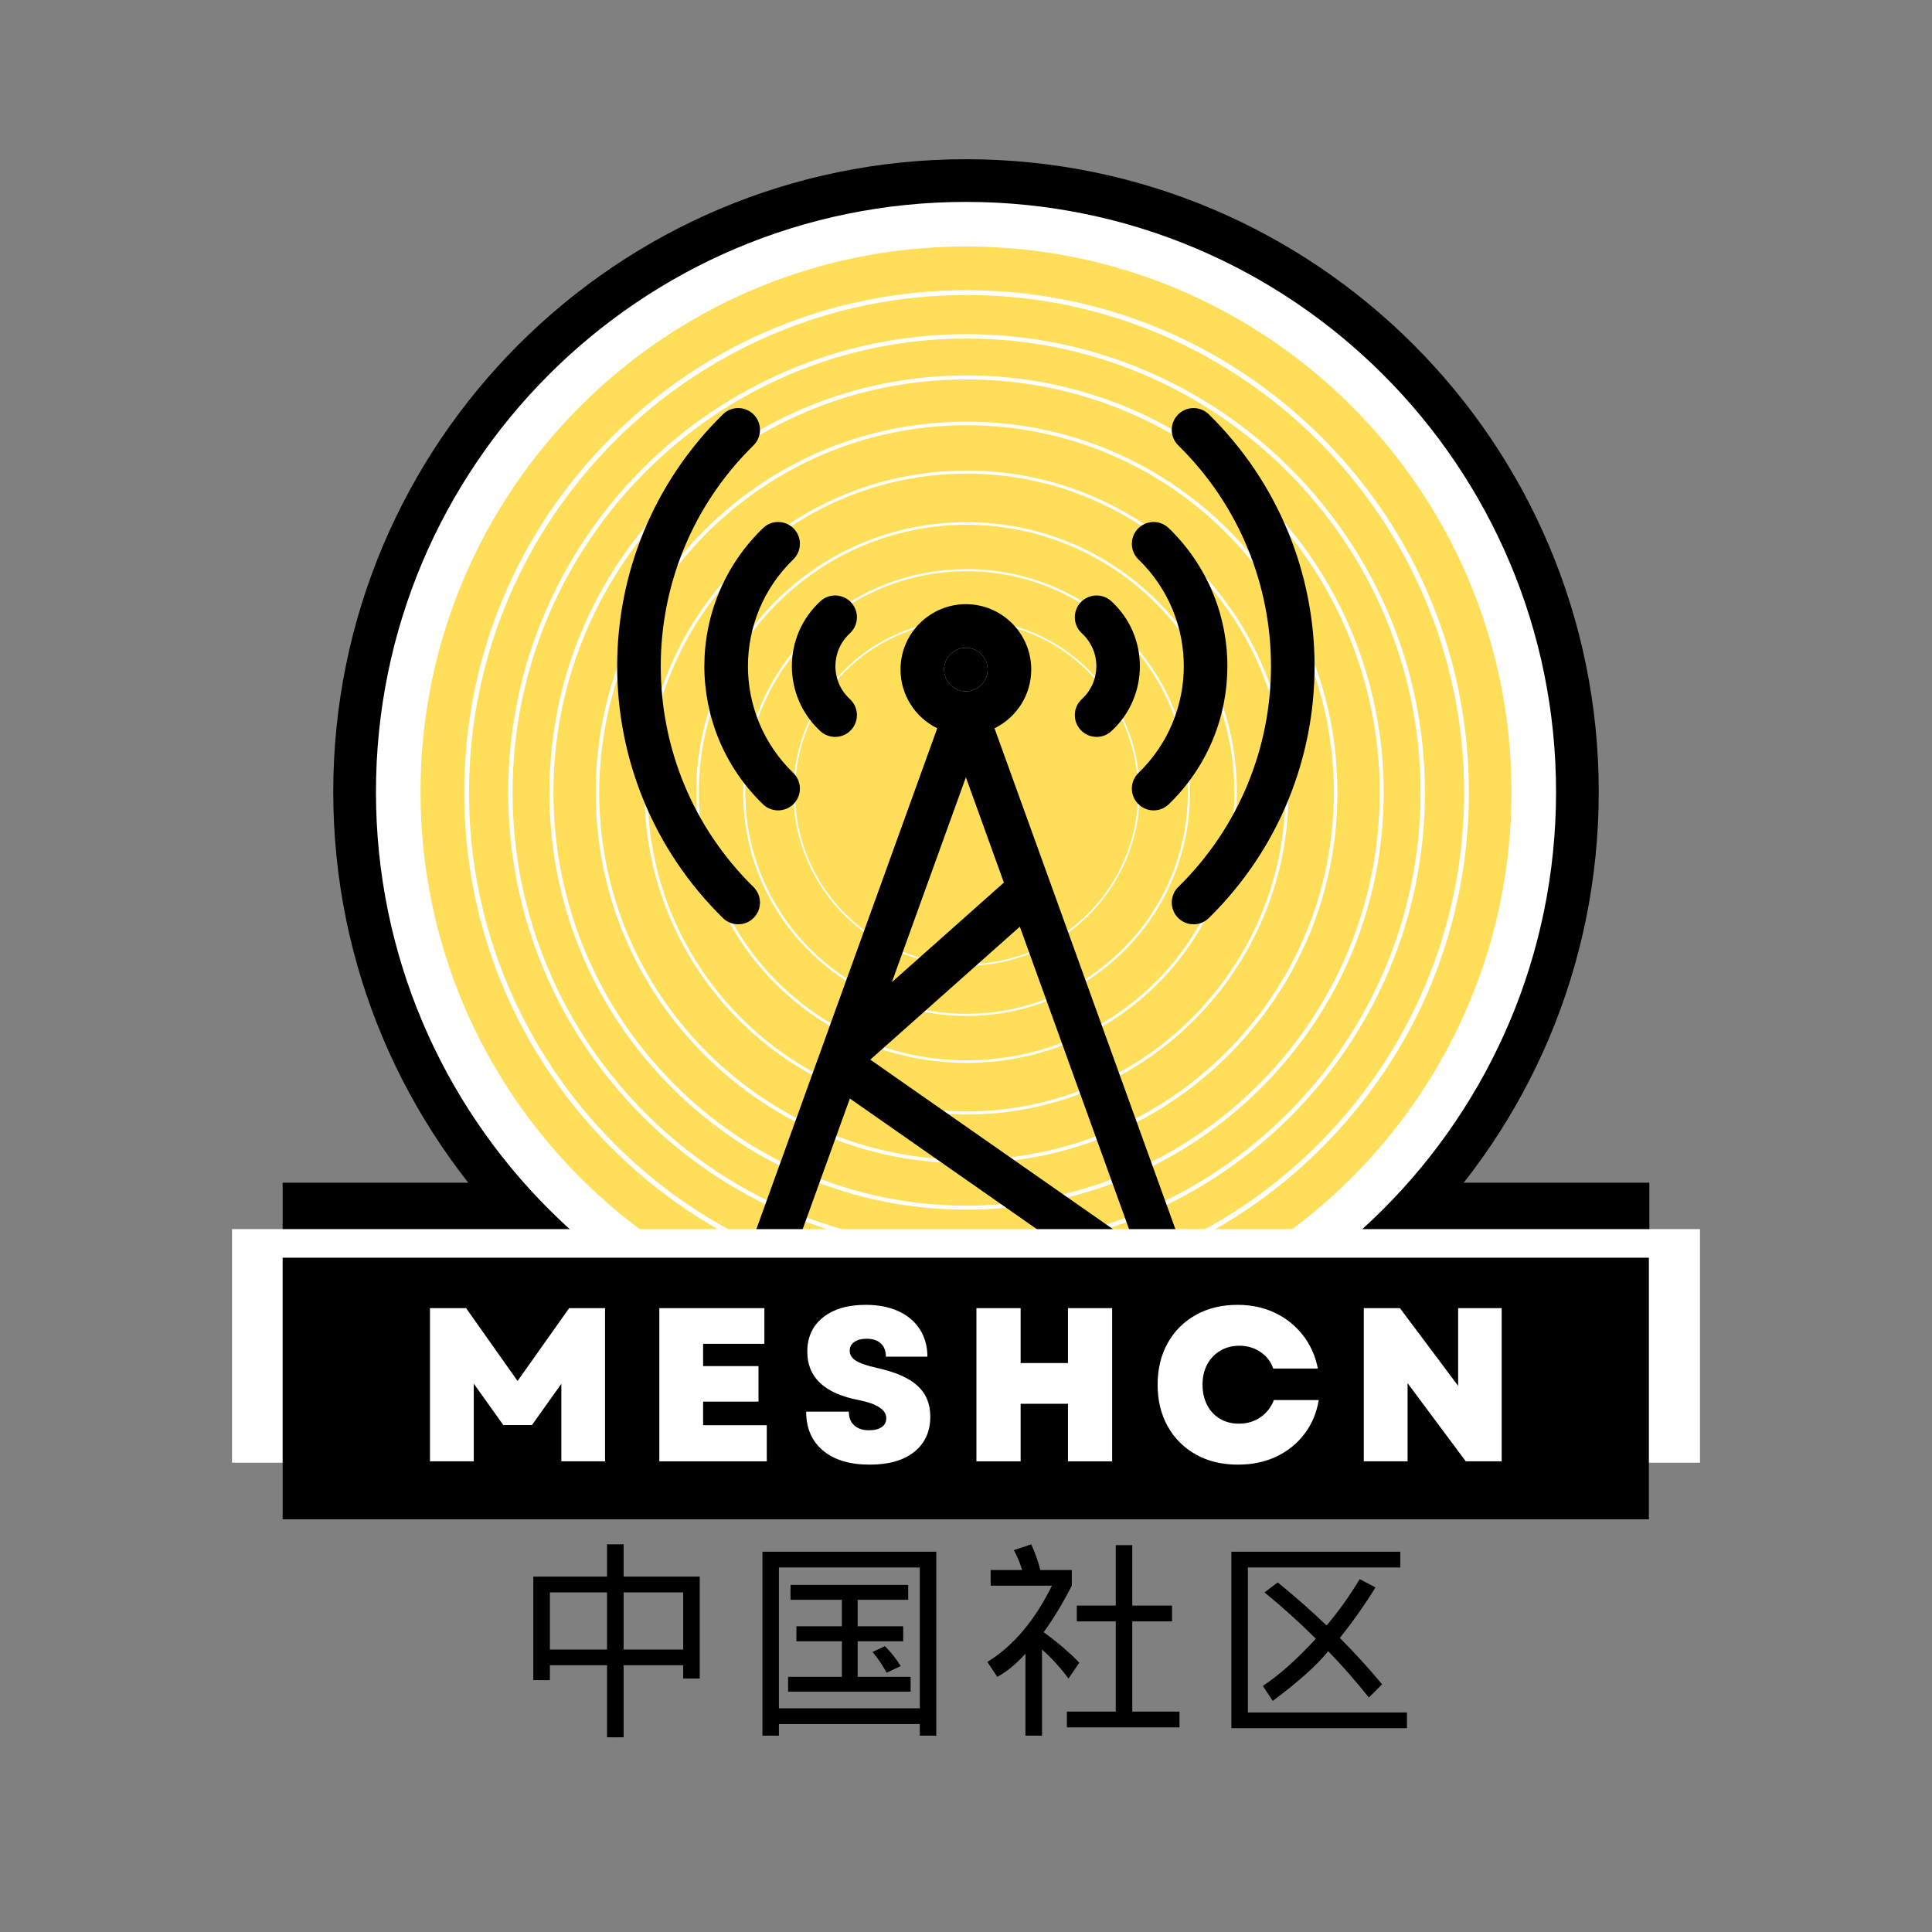 <svg xmlns="http://www.w3.org/2000/svg" xmlns:xlink="http://www.w3.org/1999/xlink" width="500" zoomAndPan="magnify" viewBox="0 0 375 375" height="500" preserveAspectRatio="xMidYMid meet" version="1.0"><rect x="0" y="0" width="375" height="375" fill="#808080" stroke="none"/><defs><g/><clipPath id="6a92061aa0"><path d="M 54.859 229.562 L 320.141 229.562 L 320.141 274.898 L 54.859 274.898 Z M 54.859 229.562 " clip-rule="nonzero"/></clipPath><clipPath id="439dd55dab"><path d="M 64.684 30.906 L 310.316 30.906 L 310.316 276.539 L 64.684 276.539 Z M 64.684 30.906 " clip-rule="nonzero"/></clipPath><clipPath id="8e50cc889b"><path d="M 187.5 30.906 C 119.672 30.906 64.684 85.891 64.684 153.723 C 64.684 221.551 119.672 276.539 187.5 276.539 C 255.328 276.539 310.316 221.551 310.316 153.723 C 310.316 85.891 255.328 30.906 187.5 30.906 Z M 187.5 30.906 " clip-rule="nonzero"/></clipPath><clipPath id="629058dbe3"><path d="M 72.973 39.191 L 302.027 39.191 L 302.027 268.25 L 72.973 268.25 Z M 72.973 39.191 " clip-rule="nonzero"/></clipPath><clipPath id="54fddb7703"><path d="M 187.5 39.191 C 124.246 39.191 72.973 90.469 72.973 153.723 C 72.973 216.973 124.246 268.25 187.5 268.25 C 250.754 268.25 302.027 216.973 302.027 153.723 C 302.027 90.469 250.754 39.191 187.5 39.191 Z M 187.5 39.191 " clip-rule="nonzero"/></clipPath><clipPath id="410e9e4a30"><path d="M 81.621 47.844 L 293.379 47.844 L 293.379 259.602 L 81.621 259.602 Z M 81.621 47.844 " clip-rule="nonzero"/></clipPath><clipPath id="beafaa17e1"><path d="M 187.5 47.844 C 129.023 47.844 81.621 95.246 81.621 153.723 C 81.621 212.195 129.023 259.602 187.5 259.602 C 245.977 259.602 293.379 212.195 293.379 153.723 C 293.379 95.246 245.977 47.844 187.5 47.844 Z M 187.5 47.844 " clip-rule="nonzero"/></clipPath><clipPath id="a8d4283ace"><path d="M 90.109 56.332 L 285.109 56.332 L 285.109 251.332 L 90.109 251.332 Z M 90.109 56.332 " clip-rule="nonzero"/></clipPath><clipPath id="6b3bdcada9"><path d="M 115 117 L 260 117 L 260 294.785 L 115 294.785 Z M 115 117 " clip-rule="nonzero"/></clipPath><clipPath id="f95a3bb378"><path d="M 45.035 238.57 L 329.965 238.57 L 329.965 283.906 L 45.035 283.906 Z M 45.035 238.57 " clip-rule="nonzero"/></clipPath><clipPath id="0d5531e91d"><path d="M 54.859 244.121 L 320.141 244.121 L 320.141 294.898 L 54.859 294.898 Z M 54.859 244.121 " clip-rule="nonzero"/></clipPath></defs><g clip-path="url(#6a92061aa0)"><path fill="#000000" d="M 54.859 229.562 L 320.148 229.562 L 320.148 274.898 L 54.859 274.898 Z M 54.859 229.562 " fill-opacity="1" fill-rule="nonzero"/></g><g clip-path="url(#439dd55dab)"><g clip-path="url(#8e50cc889b)"><path fill="#000000" d="M 64.684 30.906 L 310.316 30.906 L 310.316 276.539 L 64.684 276.539 Z M 64.684 30.906 " fill-opacity="1" fill-rule="nonzero"/></g></g><g clip-path="url(#629058dbe3)"><g clip-path="url(#54fddb7703)"><path fill="#ffffff" d="M 72.973 39.191 L 302.027 39.191 L 302.027 268.25 L 72.973 268.25 Z M 72.973 39.191 " fill-opacity="1" fill-rule="nonzero"/></g></g><g clip-path="url(#410e9e4a30)"><g clip-path="url(#beafaa17e1)"><path fill="#ffde59" d="M 81.621 47.844 L 293.379 47.844 L 293.379 259.602 L 81.621 259.602 Z M 81.621 47.844 " fill-opacity="1" fill-rule="nonzero"/></g></g><path fill="#ffffff" d="M 187.609 206.301 C 173.594 206.301 160.418 200.844 150.508 190.934 C 140.598 181.023 135.141 167.848 135.141 153.832 C 135.141 139.816 140.598 126.641 150.508 116.73 C 160.418 106.82 173.594 101.363 187.609 101.363 C 201.625 101.363 214.801 106.82 224.711 116.73 C 234.621 126.641 240.078 139.816 240.078 153.832 C 240.078 167.848 234.621 181.023 224.711 190.934 C 214.801 200.844 201.625 206.301 187.609 206.301 Z M 187.609 101.859 C 158.953 101.859 135.637 125.176 135.637 153.832 C 135.637 182.488 158.953 205.805 187.609 205.805 C 216.27 205.805 239.582 182.488 239.582 153.832 C 239.582 125.176 216.27 101.859 187.609 101.859 Z M 187.609 101.859 " fill-opacity="1" fill-rule="nonzero"/><path fill="#ffffff" d="M 187.609 197.191 C 176.027 197.191 165.141 192.68 156.953 184.492 C 148.762 176.301 144.254 165.414 144.254 153.832 C 144.254 142.25 148.762 131.363 156.953 123.172 C 165.141 114.984 176.027 110.473 187.609 110.473 C 199.191 110.473 210.078 114.984 218.27 123.172 C 226.457 131.363 230.969 142.25 230.969 153.832 C 230.969 165.414 226.457 176.301 218.27 184.492 C 210.078 192.68 199.191 197.191 187.609 197.191 Z M 187.609 110.883 C 163.93 110.883 144.664 130.152 144.664 153.832 C 144.664 177.512 163.93 196.781 187.609 196.781 C 211.293 196.781 230.559 177.512 230.559 153.832 C 230.559 130.152 211.293 110.883 187.609 110.883 Z M 187.609 110.883 " fill-opacity="1" fill-rule="nonzero"/><path fill="#ffffff" d="M 187.609 187.449 C 169.074 187.449 153.992 172.371 153.992 153.832 C 153.992 135.293 169.074 120.215 187.609 120.215 C 206.148 120.215 221.23 135.293 221.23 153.832 C 221.227 172.371 206.148 187.449 187.609 187.449 Z M 187.609 120.531 C 169.25 120.531 154.312 135.469 154.312 153.832 C 154.312 172.195 169.25 187.133 187.609 187.133 C 205.973 187.133 220.91 172.195 220.91 153.832 C 220.91 135.469 205.973 120.531 187.609 120.531 Z M 187.609 120.531 " fill-opacity="1" fill-rule="nonzero"/><path fill="#ffffff" d="M 187.609 234.793 C 165.984 234.793 145.656 226.371 130.363 211.078 C 115.07 195.789 106.648 175.457 106.648 153.832 C 106.648 132.207 115.07 111.875 130.363 96.586 C 145.652 81.293 165.984 72.871 187.609 72.871 C 209.234 72.871 229.566 81.293 244.859 96.586 C 260.148 111.875 268.57 132.207 268.57 153.832 C 268.57 175.457 260.148 195.789 244.859 211.078 C 229.566 226.371 209.234 234.793 187.609 234.793 Z M 187.609 73.641 C 143.391 73.641 107.418 109.613 107.418 153.832 C 107.418 198.051 143.391 234.023 187.609 234.023 C 231.828 234.023 267.805 198.051 267.805 153.832 C 267.805 109.613 231.828 73.641 187.609 73.641 Z M 187.609 73.641 " fill-opacity="1" fill-rule="nonzero"/><path fill="#ffffff" d="M 187.609 225.809 C 168.383 225.809 150.309 218.324 136.715 204.727 C 123.117 191.133 115.633 173.059 115.633 153.832 C 115.633 134.605 123.117 116.531 136.715 102.934 C 150.309 89.34 168.383 81.852 187.609 81.852 C 206.836 81.852 224.91 89.34 238.508 102.934 C 252.102 116.531 259.59 134.605 259.59 153.832 C 259.59 173.059 252.102 191.133 238.508 204.727 C 224.91 218.324 206.836 225.809 187.609 225.809 Z M 187.609 82.535 C 148.297 82.535 116.312 114.52 116.312 153.832 C 116.312 193.145 148.297 225.129 187.609 225.129 C 226.922 225.129 258.906 193.145 258.906 153.832 C 258.906 114.52 226.922 82.535 187.609 82.535 Z M 187.609 82.535 " fill-opacity="1" fill-rule="nonzero"/><path fill="#ffffff" d="M 187.609 216.324 C 153.152 216.324 125.117 188.289 125.117 153.832 C 125.117 119.375 153.152 91.34 187.609 91.34 C 222.066 91.34 250.102 119.375 250.102 153.832 C 250.102 188.289 222.066 216.324 187.609 216.324 Z M 187.609 91.934 C 153.48 91.934 125.711 119.699 125.711 153.832 C 125.711 187.961 153.48 215.73 187.609 215.73 C 221.742 215.73 249.508 187.961 249.508 153.832 C 249.508 119.699 221.742 91.934 187.609 91.934 Z M 187.609 91.934 " fill-opacity="1" fill-rule="nonzero"/><g clip-path="url(#a8d4283ace)"><path fill="#ffffff" d="M 187.609 251.332 C 161.566 251.332 137.082 241.191 118.668 222.777 C 100.25 204.359 90.109 179.875 90.109 153.832 C 90.109 127.789 100.25 103.305 118.668 84.887 C 137.082 66.473 161.566 56.332 187.609 56.332 C 213.652 56.332 238.137 66.473 256.555 84.887 C 274.969 103.305 285.109 127.789 285.109 153.832 C 285.109 179.875 274.969 204.359 256.555 222.777 C 238.137 241.191 213.652 251.332 187.609 251.332 Z M 187.609 57.254 C 134.359 57.254 91.035 100.578 91.035 153.832 C 91.035 207.086 134.359 250.41 187.609 250.41 C 240.863 250.41 284.188 207.086 284.188 153.832 C 284.188 100.578 240.863 57.254 187.609 57.254 Z M 187.609 57.254 " fill-opacity="1" fill-rule="nonzero"/></g><path fill="#ffffff" d="M 187.609 242.797 C 138.555 242.797 98.645 202.887 98.645 153.832 C 98.645 104.773 138.555 64.863 187.609 64.863 C 236.668 64.863 276.578 104.773 276.578 153.832 C 276.578 202.887 236.668 242.797 187.609 242.797 Z M 187.609 65.707 C 139.02 65.707 99.488 105.242 99.488 153.832 C 99.488 202.422 139.02 241.957 187.609 241.957 C 236.203 241.957 275.734 202.422 275.734 153.832 C 275.734 105.242 236.203 65.707 187.609 65.707 Z M 187.609 65.707 " fill-opacity="1" fill-rule="nonzero"/><path fill="#000000" d="M 246.684 277.973 C 249.012 277.973 250.91 279.871 250.91 282.203 C 250.91 284.543 249.016 286.434 246.684 286.434 L 229.766 286.434 C 226.004 286.434 224.129 281.859 226.777 279.211 C 227.574 278.414 228.637 277.973 229.766 277.973 Z M 246.684 277.973 " fill-opacity="1" fill-rule="nonzero"/><path fill="#000000" d="M 187.477 125.727 C 189.805 125.727 191.703 127.625 191.703 129.957 C 191.703 132.277 189.82 134.172 187.496 134.184 C 187.488 134.184 187.484 134.184 187.477 134.184 C 187.469 134.184 187.457 134.184 187.449 134.184 C 185.133 134.172 183.246 132.277 183.246 129.957 C 183.246 127.625 185.145 125.727 187.477 125.727 Z M 187.477 125.727 " fill-opacity="1" fill-rule="nonzero"/><path fill="#000000" d="M 145.184 277.973 C 148.949 277.973 150.82 282.547 148.176 285.191 C 147.375 285.992 146.312 286.434 145.184 286.434 L 128.27 286.434 C 124.504 286.434 122.633 281.859 125.277 279.211 C 126.078 278.414 127.141 277.973 128.27 277.973 Z M 145.184 277.973 " fill-opacity="1" fill-rule="nonzero"/><path fill="#000000" d="M 146.301 178.141 C 147.938 176.477 147.914 173.797 146.246 172.16 C 122.254 148.59 122.254 110.027 146.246 86.453 C 147.914 84.816 147.938 82.141 146.301 80.473 C 144.664 78.805 141.984 78.781 140.32 80.418 C 112.949 107.309 112.949 151.301 140.32 178.195 C 141.988 179.832 144.664 179.809 146.301 178.141 Z M 146.301 178.141 " fill-opacity="1" fill-rule="nonzero"/><path fill="#000000" d="M 148.09 156.105 C 149.773 157.734 152.449 157.68 154.07 156.008 C 155.695 154.328 155.652 151.652 153.973 150.027 C 142.223 138.648 142.266 119.922 153.973 108.586 C 155.652 106.961 155.695 104.285 154.07 102.605 C 152.445 100.93 149.766 100.887 148.09 102.512 C 132.895 117.223 132.953 141.449 148.09 156.105 Z M 148.09 156.105 " fill-opacity="1" fill-rule="nonzero"/><path fill="#000000" d="M 159.242 141.922 C 160.961 143.496 163.637 143.387 165.215 141.664 C 166.797 139.945 166.68 137.27 164.961 135.688 C 161.191 132.23 161.234 126.348 164.961 122.926 C 166.68 121.348 166.797 118.672 165.215 116.949 C 163.637 115.23 160.961 115.113 159.242 116.695 C 151.855 123.477 151.852 135.137 159.242 141.922 Z M 159.242 141.922 " fill-opacity="1" fill-rule="nonzero"/><path fill="#000000" d="M 228.703 172.16 C 227.039 173.797 227.012 176.477 228.652 178.141 C 230.289 179.809 232.965 179.832 234.633 178.195 C 262 151.305 262.004 107.312 234.633 80.422 C 232.965 78.785 230.289 78.805 228.652 80.473 C 227.012 82.141 227.039 84.816 228.703 86.453 C 252.695 110.023 252.699 148.586 228.703 172.16 Z M 228.703 172.16 " fill-opacity="1" fill-rule="nonzero"/><path fill="#000000" d="M 220.977 150.027 C 219.301 151.652 219.258 154.328 220.883 156.008 C 222.508 157.688 225.188 157.727 226.859 156.105 C 242.055 141.391 241.996 117.168 226.859 102.512 C 225.184 100.887 222.508 100.93 220.883 102.609 C 219.258 104.285 219.301 106.965 220.977 108.59 C 232.73 119.965 232.684 138.691 220.977 150.027 Z M 220.977 150.027 " fill-opacity="1" fill-rule="nonzero"/><path fill="#000000" d="M 209.734 141.664 C 211.305 143.379 213.98 143.508 215.711 141.922 C 223.098 135.141 223.098 123.477 215.711 116.695 C 213.988 115.117 211.312 115.23 209.734 116.949 C 208.156 118.672 208.27 121.348 209.988 122.926 C 213.758 126.383 213.719 132.27 209.988 135.688 C 208.27 137.27 208.156 139.945 209.734 141.664 Z M 209.734 141.664 " fill-opacity="1" fill-rule="nonzero"/><g clip-path="url(#6b3bdcada9)"><path fill="#000000" d="M 246.684 269.516 L 239.316 269.516 C 236.691 262.25 195.738 148.848 193.035 141.359 C 197.25 139.293 200.164 134.957 200.164 129.957 C 200.164 122.961 194.473 117.27 187.477 117.27 C 180.48 117.27 174.789 122.961 174.789 129.957 C 174.789 134.957 177.699 139.293 181.918 141.359 C 179.449 148.195 138.074 262.762 135.637 269.516 L 128.27 269.516 C 121.273 269.516 115.582 275.207 115.582 282.203 C 115.582 289.199 121.273 294.891 128.27 294.891 L 145.184 294.891 C 152.18 294.891 157.871 289.199 157.871 282.203 C 157.871 275.207 152.18 269.516 145.184 269.516 L 144.629 269.516 L 149.211 256.828 L 225.742 256.828 L 230.324 269.516 L 229.766 269.516 C 222.77 269.516 217.078 275.207 217.078 282.203 C 217.078 289.199 222.77 294.891 229.766 294.891 L 246.684 294.891 C 253.68 294.891 259.371 289.199 259.371 282.203 C 259.371 275.207 253.68 269.516 246.684 269.516 Z M 145.184 277.973 C 147.516 277.973 149.414 279.871 149.414 282.203 C 149.414 284.535 147.516 286.434 145.184 286.434 L 128.27 286.434 C 125.938 286.434 124.039 284.535 124.039 282.203 C 124.039 279.871 125.938 277.973 128.27 277.973 Z M 187.477 125.727 C 189.809 125.727 191.703 127.625 191.703 129.957 C 191.703 132.289 189.809 134.184 187.477 134.184 C 185.145 134.184 183.246 132.289 183.246 129.957 C 183.246 127.625 185.145 125.727 187.477 125.727 Z M 187.477 150.867 L 194.855 171.305 L 173.117 190.629 Z M 152.266 248.371 L 164.957 213.223 L 215.27 248.371 Z M 168.922 205.676 L 197.949 179.871 L 220.207 241.5 Z M 246.684 286.434 L 229.766 286.434 C 227.434 286.434 225.535 284.535 225.535 282.203 C 225.535 279.871 227.434 277.973 229.766 277.973 L 246.684 277.973 C 249.016 277.973 250.91 279.871 250.91 282.203 C 250.91 284.535 249.016 286.434 246.684 286.434 Z M 246.684 286.434 " fill-opacity="1" fill-rule="nonzero"/></g><g clip-path="url(#f95a3bb378)"><path fill="#ffffff" d="M 45.035 238.57 L 329.98 238.57 L 329.98 283.906 L 45.035 283.906 Z M 45.035 238.57 " fill-opacity="1" fill-rule="nonzero"/></g><g clip-path="url(#0d5531e91d)"><path fill="#000000" d="M 54.859 244.121 L 320.047 244.121 L 320.047 294.898 L 54.859 294.898 Z M 54.859 244.121 " fill-opacity="1" fill-rule="nonzero"/></g><g fill="#ffffff" fill-opacity="1"><g transform="translate(80.316, 283.645)"><g><path d="M 3.141 0 L 3.141 -29.734 L 10.156 -29.734 L 20.141 -15.594 L 30.156 -29.734 L 37.125 -29.734 L 37.125 0 L 28.641 0 L 28.641 -15.047 L 22.938 -7.047 L 17.375 -7.047 L 11.641 -15.078 L 11.641 0 Z M 3.141 0 "/></g></g></g><g fill="#ffffff" fill-opacity="1"><g transform="translate(124.833, 283.645)"><g><path d="M 3.141 0 L 3.141 -29.734 L 23.531 -29.734 L 23.531 -22.812 L 11.641 -22.812 L 11.641 -18.484 L 22.391 -18.484 L 22.391 -11.594 L 11.641 -11.594 L 11.641 -7.016 L 24 -7.016 L 24 0 Z M 3.141 0 "/></g></g></g><g fill="#ffffff" fill-opacity="1"><g transform="translate(154.992, 283.645)"><g><path d="M 13.812 0.641 C 9.957 0.641 6.938 -0.27 4.75 -2.094 C 2.57 -3.926 1.484 -6.441 1.484 -9.641 L 9.766 -9.641 C 9.766 -8.504 10.113 -7.617 10.812 -6.984 C 11.508 -6.348 12.469 -6.031 13.688 -6.031 C 14.727 -6.031 15.547 -6.234 16.141 -6.641 C 16.734 -7.055 17.031 -7.633 17.031 -8.375 C 17.031 -10.008 15.25 -11.18 11.688 -11.891 C 5.031 -13.172 1.703 -16.301 1.703 -21.281 C 1.703 -24.082 2.711 -26.297 4.734 -27.922 C 6.766 -29.555 9.535 -30.375 13.047 -30.375 C 15.484 -30.375 17.598 -29.961 19.391 -29.141 C 21.191 -28.316 22.578 -27.145 23.547 -25.625 C 24.523 -24.113 25.016 -22.344 25.016 -20.312 L 16.953 -20.312 C 16.953 -21.438 16.625 -22.297 15.969 -22.891 C 15.32 -23.492 14.406 -23.797 13.219 -23.797 C 12.219 -23.797 11.422 -23.586 10.828 -23.172 C 10.234 -22.766 9.938 -22.191 9.938 -21.453 C 9.938 -20.691 10.332 -20.055 11.125 -19.547 C 11.926 -19.035 13.273 -18.566 15.172 -18.141 C 18.797 -17.348 21.438 -16.191 23.094 -14.672 C 24.75 -13.16 25.578 -11.172 25.578 -8.703 C 25.578 -5.785 24.539 -3.5 22.469 -1.844 C 20.406 -0.188 17.52 0.641 13.812 0.641 Z M 13.812 0.641 "/></g></g></g><g fill="#ffffff" fill-opacity="1"><g transform="translate(186.384, 283.645)"><g><path d="M 20.906 0 L 20.906 -11.172 L 11.719 -11.172 L 11.719 0 L 3.141 0 L 3.141 -29.734 L 11.719 -29.734 L 11.719 -19.078 L 20.906 -19.078 L 20.906 -29.734 L 29.484 -29.734 L 29.484 0 Z M 20.906 0 "/></g></g></g><g fill="#ffffff" fill-opacity="1"><g transform="translate(223.255, 283.645)"><g><path d="M 17.031 0.641 C 13.945 0.641 11.234 -0.008 8.891 -1.312 C 6.555 -2.613 4.727 -4.43 3.406 -6.766 C 2.094 -9.109 1.438 -11.812 1.438 -14.875 C 1.438 -17.926 2.086 -20.617 3.391 -22.953 C 4.703 -25.297 6.523 -27.117 8.859 -28.422 C 11.191 -29.723 13.891 -30.375 16.953 -30.375 C 19.609 -30.375 22.016 -29.863 24.172 -28.844 C 26.328 -27.82 28.133 -26.391 29.594 -24.547 C 31.051 -22.711 32.035 -20.535 32.547 -18.016 L 23.875 -18.016 C 23.426 -19.348 22.602 -20.414 21.406 -21.219 C 20.219 -22.031 18.848 -22.438 17.297 -22.438 C 15.898 -22.438 14.664 -22.113 13.594 -21.469 C 12.52 -20.832 11.676 -19.945 11.062 -18.812 C 10.457 -17.688 10.156 -16.375 10.156 -14.875 C 10.156 -13.395 10.453 -12.082 11.047 -10.938 C 11.641 -9.789 12.469 -8.898 13.531 -8.266 C 14.594 -7.629 15.816 -7.312 17.203 -7.312 C 18.816 -7.312 20.219 -7.727 21.406 -8.562 C 22.602 -9.395 23.469 -10.504 24 -11.891 L 32.719 -11.891 C 32.289 -9.367 31.352 -7.164 29.906 -5.281 C 28.469 -3.406 26.648 -1.945 24.453 -0.906 C 22.254 0.125 19.781 0.641 17.031 0.641 Z M 17.031 0.641 "/></g></g></g><g fill="#ffffff" fill-opacity="1"><g transform="translate(261.57, 283.645)"><g><path d="M 3.141 0 L 3.141 -29.734 L 10.156 -29.734 L 21.453 -14.656 L 21.453 -29.734 L 29.906 -29.734 L 29.906 0 L 22.938 0 L 11.641 -15.172 L 11.641 0 Z M 3.141 0 "/></g></g></g><g fill="#000000" fill-opacity="1"><g transform="translate(99.011, 333.191)"><g><path d="M 36.812 -27.172 L 36.812 -7.391 L 33.594 -7.391 L 33.594 -9.969 L 22.031 -9.969 L 22.031 4.016 L 18.812 4.016 L 18.812 -9.969 L 7.719 -9.969 L 7.719 -7.078 L 4.5 -7.078 L 4.5 -27.172 L 18.812 -27.172 L 18.812 -33.438 L 22.031 -33.438 L 22.031 -27.172 Z M 7.719 -13.016 L 18.812 -13.016 L 18.812 -24.109 L 7.719 -24.109 Z M 22.031 -24.109 L 22.031 -13.016 L 33.594 -13.016 L 33.594 -24.109 Z M 22.031 -24.109 "/></g></g></g><g fill="#000000" fill-opacity="1"><g transform="translate(144.282, 333.191)"><g><path d="M 37.453 -32 L 37.453 3.703 L 34.25 3.703 L 34.25 1.453 L 6.906 1.453 L 6.906 3.703 L 3.703 3.703 L 3.703 -32 Z M 6.906 -1.609 L 34.25 -1.609 L 34.25 -28.938 L 6.906 -28.938 Z M 9.156 -25.562 L 32 -25.562 L 32 -22.672 L 22.188 -22.672 L 22.188 -17.531 L 31.031 -17.531 L 31.031 -14.625 L 22.188 -14.625 L 22.188 -7.719 L 32.469 -7.719 L 32.469 -4.828 L 8.688 -4.828 L 8.688 -7.719 L 19.125 -7.719 L 19.125 -14.625 L 10.297 -14.625 L 10.297 -17.531 L 19.125 -17.531 L 19.125 -22.672 L 9.156 -22.672 Z M 27.484 -13.672 C 28.672 -12.484 29.691 -11.195 30.547 -9.812 L 27.812 -8.516 C 27.062 -9.91 26.148 -11.254 25.078 -12.547 Z M 27.484 -13.672 "/></g></g></g><g fill="#000000" fill-opacity="1"><g transform="translate(189.552, 333.191)"><g><path d="M 2.734 -28.453 L 8.844 -28.453 C 8.414 -29.848 7.879 -31.133 7.234 -32.312 L 10.609 -33.438 C 11.359 -31.832 11.945 -30.172 12.375 -28.453 L 18.484 -28.453 L 18.484 -25.406 C 16.66 -21.863 14.836 -18.859 13.016 -16.391 C 15.805 -14.359 18.113 -12.379 19.938 -10.453 L 17.844 -7.391 C 16.238 -9.535 14.523 -11.41 12.703 -13.016 L 12.703 3.703 L 9.484 3.703 L 9.484 -12.219 C 7.66 -10.176 5.836 -8.676 4.016 -7.719 L 2.094 -10.609 C 7.125 -13.711 11.301 -18.645 14.625 -25.406 L 2.734 -25.406 Z M 19.453 -21.547 L 27.016 -21.547 L 27.016 -33.281 L 30.219 -33.281 L 30.219 -21.547 L 37.938 -21.547 L 37.938 -18.484 L 30.219 -18.484 L 30.219 -0.969 L 39.391 -0.969 L 39.391 2.094 L 17.531 2.094 L 17.531 -0.969 L 27.016 -0.969 L 27.016 -18.484 L 19.453 -18.484 Z M 19.453 -21.547 "/></g></g></g><g fill="#000000" fill-opacity="1"><g transform="translate(234.823, 333.191)"><g><path d="M 36.969 -32 L 36.969 -28.938 L 7.391 -28.938 L 7.391 -0.797 L 38.266 -0.797 L 38.266 2.25 L 4.188 2.25 L 4.188 -32 Z M 29.094 -26.688 L 32.156 -25.078 C 30.113 -21.754 27.805 -18.484 25.234 -15.266 C 28.129 -12.379 30.863 -9.379 33.438 -6.266 L 30.875 -3.703 C 28.406 -6.805 25.773 -9.805 22.984 -12.703 C 20.848 -10.023 17.258 -6.805 12.219 -3.047 L 10.297 -5.953 C 13.504 -8.086 16.93 -11.141 20.578 -15.109 C 17.473 -18.223 14.148 -21.223 10.609 -24.109 L 13.188 -26.047 C 16.613 -23.254 19.773 -20.469 22.672 -17.688 C 25.023 -20.469 27.164 -23.469 29.094 -26.688 Z M 29.094 -26.688 "/></g></g></g></svg>